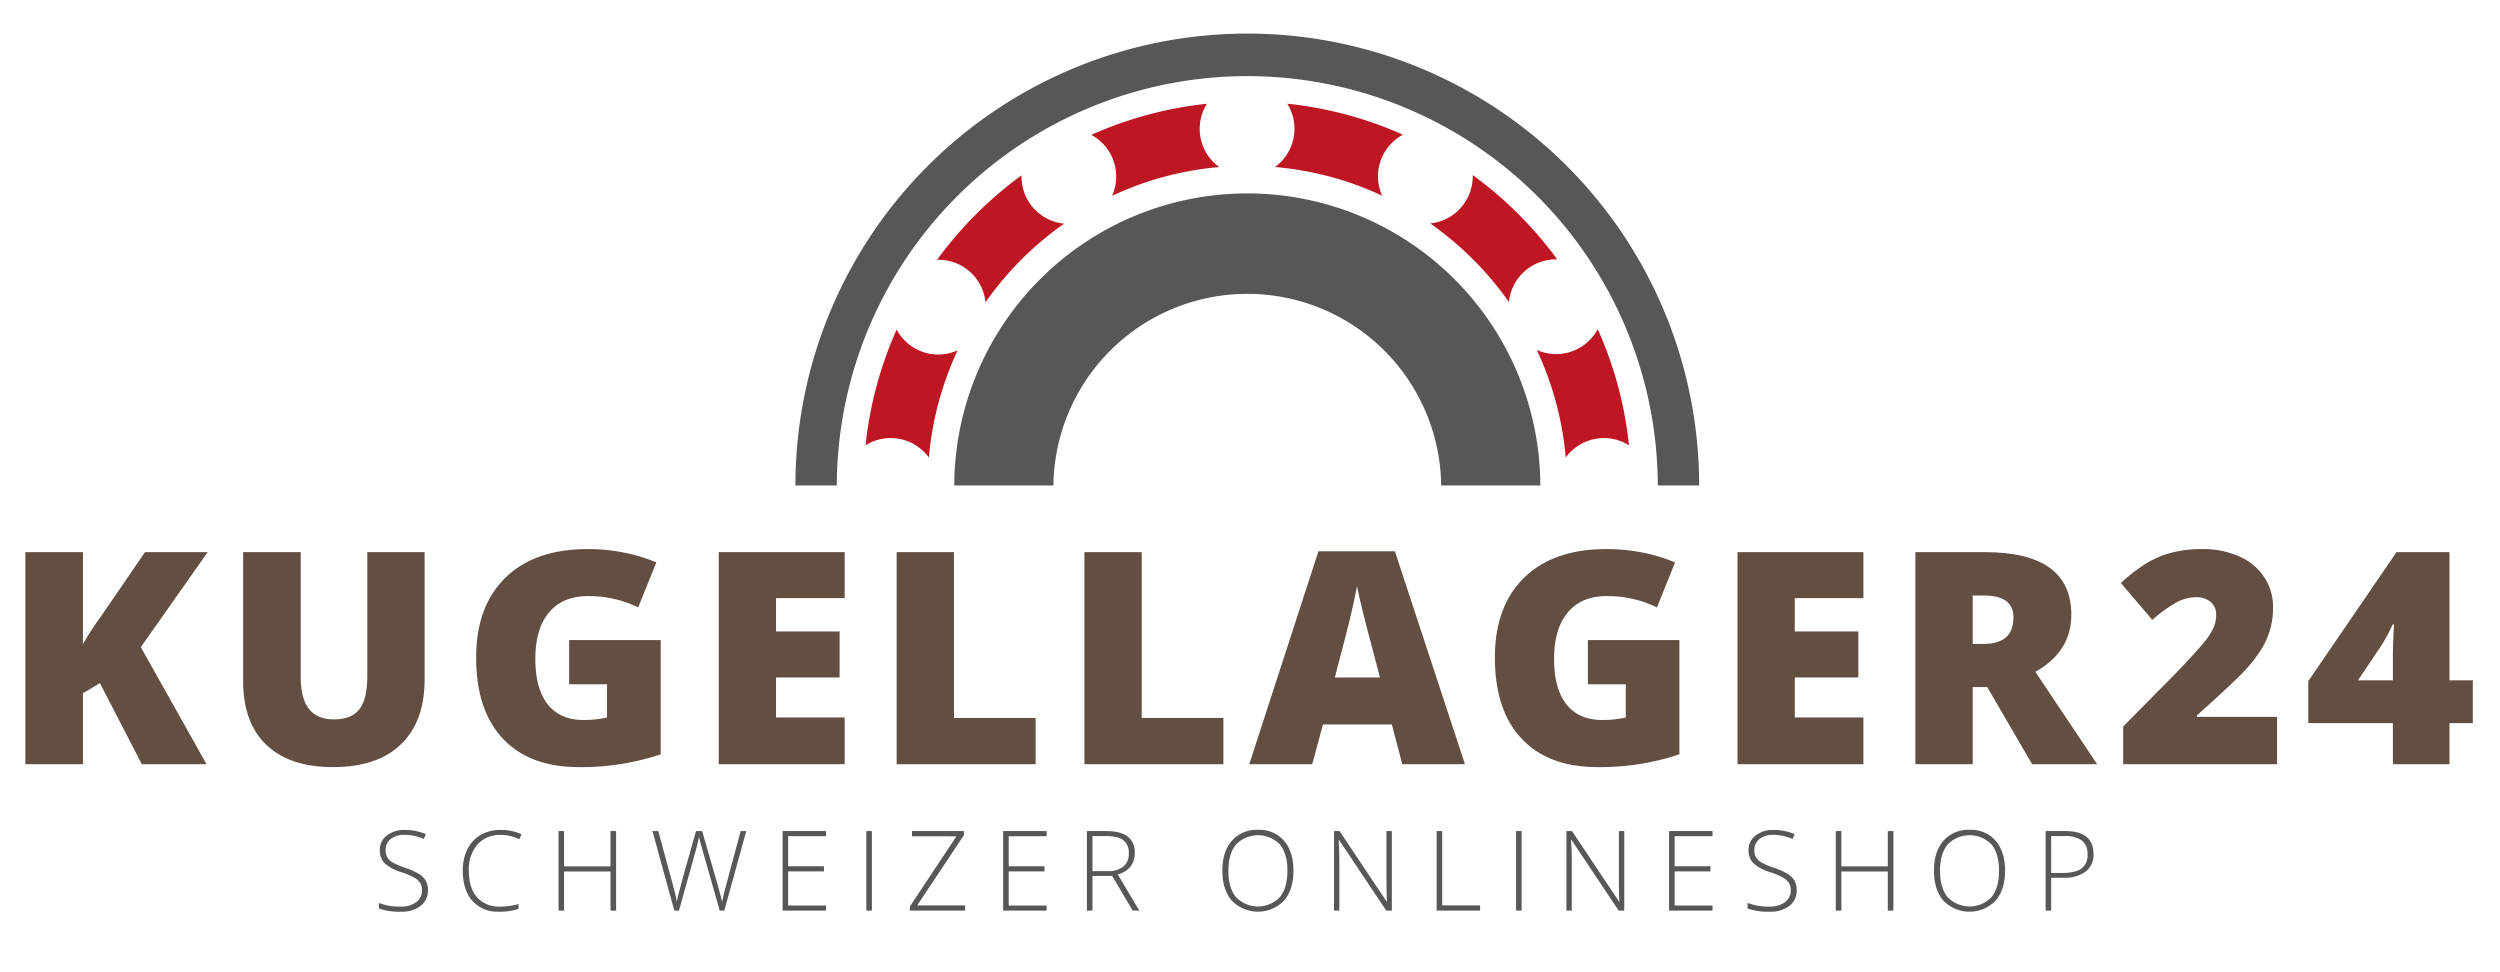<?xml version="1.0" encoding="UTF-8"?> <svg xmlns="http://www.w3.org/2000/svg" id="ae5c1b75-396a-4fde-9a78-222a92ade421" data-name="Ebene 1" viewBox="0 0 726.996 282.765"><path d="M60.057,222.231H41.244l-12.191-23.58L24.117,201.6v20.627H7.371V160.56H24.117v26.786a73.13,73.13,0,0,1,5.1-7.888l12.951-18.9H60.394L40.948,188.189Z" style="fill:#634e42"></path><path d="M123.474,160.56v37.121q0,12.1-6.855,18.75t-19.762,6.643q-12.614,0-19.383-6.453T70.7,198.06v-37.5H87.45v36.193q0,6.537,2.447,9.491T97.11,209.2q5.1,0,7.4-2.931t2.3-9.6V160.56Z" style="fill:#634e42"></path><path d="M165.505,186.123h26.617v33.239a73.162,73.162,0,0,1-23.833,3.712q-14.257,0-22.041-8.267t-7.782-23.58q0-14.933,8.521-23.243t23.875-8.31a52.846,52.846,0,0,1,10.988,1.1,46.383,46.383,0,0,1,9.006,2.784l-5.272,13.076a32.62,32.62,0,0,0-14.638-3.29q-7.3,0-11.284,4.746t-3.986,13.561q0,8.648,3.607,13.182t10.4,4.535a30.525,30.525,0,0,0,6.833-.717v-9.66H165.505Z" style="fill:#634e42"></path><path d="M245.627,222.231H209.013V160.56h36.614v13.372H225.675v9.7h18.476v13.372H225.675v11.642h19.952Z" style="fill:#634e42"></path><path d="M260.745,222.231V160.56h16.662v48.215h23.749v13.456Z" style="fill:#634e42"></path><path d="M315.346,222.231V160.56h16.662v48.215h23.749v13.456Z" style="fill:#634e42"></path><path d="M407.784,222.231l-3.037-11.558H384.711l-3.121,11.558H363.282L383.4,160.307h22.23l20.374,61.924Zm-6.5-25.225-2.658-10.124q-.927-3.375-2.256-8.732t-1.751-7.677q-.379,2.151-1.5,7.086t-4.956,19.447Z" style="fill:#634e42"></path><path d="M461.753,186.123H488.37v33.239a73.158,73.158,0,0,1-23.833,3.712q-14.257,0-22.04-8.267t-7.783-23.58q0-14.933,8.521-23.243t23.875-8.31a52.863,52.863,0,0,1,10.989,1.1,46.383,46.383,0,0,1,9.006,2.784l-5.273,13.076a32.613,32.613,0,0,0-14.637-3.29q-7.3,0-11.284,4.746t-3.986,13.561q0,8.648,3.606,13.182t10.4,4.535a30.527,30.527,0,0,0,6.834-.717v-9.66h-11.01Z" style="fill:#634e42"></path><path d="M541.876,222.231H505.261V160.56h36.615v13.372H521.923v9.7H540.4v13.372H521.923v11.642h19.953Z" style="fill:#634e42"></path><path d="M573.655,199.79v22.441H556.993V160.56h20.2q25.141,0,25.141,18.223,0,10.715-10.461,16.577l17.97,26.871h-18.9L577.873,199.79Zm0-12.529h3.121q8.733,0,8.732-7.719,0-6.369-8.563-6.37h-3.29Z" style="fill:#634e42"></path><path d="M662.17,222.231H617.414V211.263l15.059-15.228q6.455-6.749,8.437-9.216a20.2,20.2,0,0,0,2.763-4.24,9.112,9.112,0,0,0,.78-3.712,4.826,4.826,0,0,0-1.561-3.8,6.365,6.365,0,0,0-4.387-1.392,11.966,11.966,0,0,0-5.884,1.666,42.228,42.228,0,0,0-6.728,4.914l-9.154-10.714a49.365,49.365,0,0,1,8.015-6.1,28.631,28.631,0,0,1,7.065-2.805,34.9,34.9,0,0,1,8.585-.97,25.876,25.876,0,0,1,10.693,2.109,16.733,16.733,0,0,1,7.3,6.011,15.455,15.455,0,0,1,2.6,8.753,22.518,22.518,0,0,1-3.712,12.76,41.838,41.838,0,0,1-5.041,6.264q-3.143,3.291-13.393,12.486v.422H662.17Z" style="fill:#634e42"></path><path d="M719.09,210.293H712.3v11.938H695.847V210.293H671.255V198.06l25.647-37.5h15.4v37.289h6.791Zm-23.243-12.444v-7.171q0-2.025.148-5.462a35.382,35.382,0,0,1,.232-3.607h-.464a44.529,44.529,0,0,1-3.248,6.074l-6.834,10.166Z" style="fill:#634e42"></path><path d="M124.447,258.837a5.555,5.555,0,0,1-2.127,4.587,8.83,8.83,0,0,1-5.656,1.692,17.718,17.718,0,0,1-6.5-.933V262.57a16.459,16.459,0,0,0,6.375,1.06,7.157,7.157,0,0,0,4.517-1.305,4.145,4.145,0,0,0,1.668-3.425,3.949,3.949,0,0,0-.554-2.174,5.043,5.043,0,0,0-1.8-1.575,22.263,22.263,0,0,0-3.67-1.535,12.572,12.572,0,0,1-4.9-2.634,5.236,5.236,0,0,1-1.351-3.772,5.183,5.183,0,0,1,2.033-4.232,8.076,8.076,0,0,1,5.227-1.637,15.312,15.312,0,0,1,6.122,1.234l-.585,1.392a14.293,14.293,0,0,0-5.505-1.2,6.454,6.454,0,0,0-4.081,1.186,3.875,3.875,0,0,0-1.519,3.227,4.2,4.2,0,0,0,.468,2.1,4.251,4.251,0,0,0,1.525,1.478,20.678,20.678,0,0,0,3.639,1.575,19.738,19.738,0,0,1,4.065,1.81,5.838,5.838,0,0,1,1.984,1.994A5.442,5.442,0,0,1,124.447,258.837Z" style="fill:#575756"></path><path d="M145.684,242.8a8.736,8.736,0,0,0-6.849,2.784,11,11,0,0,0-2.5,7.624q0,4.951,2.357,7.688a8.412,8.412,0,0,0,6.739,2.737,18.244,18.244,0,0,0,5.347-.744v1.424a17.444,17.444,0,0,1-5.727.806,9.744,9.744,0,0,1-7.672-3.147q-2.8-3.148-2.8-8.795a13.77,13.77,0,0,1,1.337-6.217,9.66,9.66,0,0,1,3.842-4.152,11.364,11.364,0,0,1,5.83-1.464,13.992,13.992,0,0,1,6.059,1.266L151,244.062A11.728,11.728,0,0,0,145.684,242.8Z" style="fill:#575756"></path><path d="M179.167,264.8h-1.63V253.427H164.028V264.8h-1.613V241.673h1.613V251.94h13.509V241.673h1.63Z" style="fill:#575756"></path><path d="M210.623,264.8h-1.329l-5.078-17.843q-.633-2.2-.949-3.607-.253,1.377-.719,3.164t-5.1,18.286h-1.361l-6.359-23.127h1.693l4.049,14.9q.239.9.443,1.669c.137.512.26.992.373,1.438s.209.882.3,1.3.172.837.246,1.259q.379-2.152,1.613-6.534l3.955-14.031h1.787l4.635,16.1q.807,2.784,1.155,4.492.206-1.139.529-2.42t4.881-18.176h1.629Z" style="fill:#575756"></path><path d="M240.214,264.8H227.575V241.673h12.639v1.487H229.188v8.748H239.6V253.4H229.188v9.918h11.026Z" style="fill:#575756"></path><path d="M251.928,264.8V241.673h1.614V264.8Z" style="fill:#575756"></path><path d="M280.663,264.8H264.592v-1.2l13.54-20.406H265.209v-1.519H280.3v1.2l-13.572,20.406h13.936Z" style="fill:#575756"></path><path d="M304.354,264.8H291.715V241.673h12.639v1.487H293.329v8.748h10.408V253.4H293.329v9.918h11.025Z" style="fill:#575756"></path><path d="M317.682,254.724V264.8h-1.613V241.673h5.5q4.3,0,6.359,1.589a5.676,5.676,0,0,1,2.057,4.786,6.265,6.265,0,0,1-1.225,3.923,6.825,6.825,0,0,1-3.726,2.294l6.28,10.535h-1.93l-5.964-10.076Zm0-1.392H322.1a7.03,7.03,0,0,0,4.54-1.306,4.656,4.656,0,0,0,1.614-3.851,4.52,4.52,0,0,0-1.582-3.844q-1.582-1.2-5.157-1.2h-3.828Z" style="fill:#575756"></path><path d="M376.135,253.205q0,5.5-2.753,8.709a10.585,10.585,0,0,1-15.17,0q-2.751-3.206-2.752-8.74t2.775-8.692a9.566,9.566,0,0,1,7.586-3.172A9.459,9.459,0,0,1,373.4,244.5Q376.136,247.686,376.135,253.205Zm-18.919,0q0,4.968,2.214,7.679a8.864,8.864,0,0,0,12.743.025q2.2-2.69,2.206-7.7,0-5-2.206-7.665a8.892,8.892,0,0,0-12.718.025Q357.214,248.255,357.216,253.205Z" style="fill:#575756"></path><path d="M404.743,264.8h-1.629l-13.7-20.532h-.126q.189,3.669.19,5.536v15h-1.551V241.673h1.614l13.683,20.5h.095q-.142-2.847-.143-5.41V241.673h1.566Z" style="fill:#575756"></path><path d="M417.773,264.8V241.673h1.613v21.609h11.026V264.8Z" style="fill:#575756"></path><path d="M440.876,264.8V241.673h1.614V264.8Z" style="fill:#575756"></path><path d="M472.334,264.8h-1.629l-13.7-20.532h-.127q.19,3.669.19,5.536v15h-1.55V241.673h1.613l13.683,20.5h.1q-.143-2.847-.142-5.41V241.673h1.566Z" style="fill:#575756"></path><path d="M498,264.8H485.361V241.673H498v1.487H486.975v8.748h10.408V253.4H486.975v9.918H498Z" style="fill:#575756"></path><path d="M522.48,258.837a5.557,5.557,0,0,1-2.126,4.587,8.834,8.834,0,0,1-5.656,1.692,17.72,17.72,0,0,1-6.5-.933V262.57a16.459,16.459,0,0,0,6.375,1.06,7.155,7.155,0,0,0,4.517-1.305,4.145,4.145,0,0,0,1.668-3.425,3.94,3.94,0,0,0-.554-2.174,5.043,5.043,0,0,0-1.8-1.575,22.225,22.225,0,0,0-3.67-1.535,12.559,12.559,0,0,1-4.9-2.634,5.237,5.237,0,0,1-1.352-3.772,5.184,5.184,0,0,1,2.034-4.232,8.072,8.072,0,0,1,5.227-1.637,15.307,15.307,0,0,1,6.121,1.234l-.585,1.392a14.285,14.285,0,0,0-5.5-1.2,6.456,6.456,0,0,0-4.081,1.186,3.877,3.877,0,0,0-1.518,3.227,3.723,3.723,0,0,0,1.993,3.582,20.625,20.625,0,0,0,3.638,1.575,19.738,19.738,0,0,1,4.065,1.81,5.851,5.851,0,0,1,1.985,1.994A5.452,5.452,0,0,1,522.48,258.837Z" style="fill:#575756"></path><path d="M550.6,264.8h-1.629V253.427H535.462V264.8h-1.613V241.673h1.613V251.94h13.509V241.673H550.6Z" style="fill:#575756"></path><path d="M583.069,253.205q0,5.5-2.753,8.709a10.585,10.585,0,0,1-15.17,0q-2.752-3.206-2.752-8.74t2.775-8.692a9.566,9.566,0,0,1,7.586-3.172,9.459,9.459,0,0,1,7.577,3.186Q583.068,247.686,583.069,253.205Zm-18.919,0q0,4.968,2.214,7.679a8.864,8.864,0,0,0,12.743.025q2.2-2.69,2.206-7.7,0-5-2.206-7.665a8.892,8.892,0,0,0-12.718.025Q564.148,248.255,564.15,253.205Z" style="fill:#575756"></path><path d="M608.784,248.317a6.145,6.145,0,0,1-2.278,5.141,10.238,10.238,0,0,1-6.454,1.788h-3.575V264.8h-1.613V241.673h5.663Q608.785,241.673,608.784,248.317Zm-12.307,5.537h3.18q3.907,0,5.647-1.29a4.86,4.86,0,0,0,1.74-4.183,4.72,4.72,0,0,0-1.645-3.962,8.221,8.221,0,0,0-5.093-1.29h-3.829Z" style="fill:#575756"></path><path d="M458.785,129.716a13.066,13.066,0,0,1,2.376-1.278,14.131,14.131,0,0,1,2.573-.774,13.508,13.508,0,0,1,5.382,0,14.178,14.178,0,0,1,2.573.774,13,13,0,0,1,2.027,1.057,110.653,110.653,0,0,0-9.1-33.784,13.727,13.727,0,0,1-12.112,7.26,13.853,13.853,0,0,1-5.613-1.211,92.224,92.224,0,0,1,8.415,31.3,13.6,13.6,0,0,1,1.374-1.633A14.756,14.756,0,0,1,458.785,129.716Z" style="fill:#be1622"></path><path d="M428.26,50.9a13.744,13.744,0,0,1-12.37,14.073,93.706,93.706,0,0,1,22.9,22.855,13.748,13.748,0,0,1,14.054-12.395A112.525,112.525,0,0,0,428.26,50.9Z" style="fill:#be1622"></path><path d="M447.926,141.166a85.214,85.214,0,0,0-170.427,0h28.833a56.384,56.384,0,0,1,112.76,0h28.834Z" style="fill:#575756"></path><path d="M243.34,141.166a119.372,119.372,0,0,1,238.743,0H494.11a131.4,131.4,0,0,0-262.8,0H243.34Z" style="fill:#575756"></path><path d="M253.716,128.438a13.31,13.31,0,0,1,2.592-.774,13.5,13.5,0,0,1,5.381,0,12.785,12.785,0,0,1,2.574.774,13.025,13.025,0,0,1,2.375,1.278,14.812,14.812,0,0,1,2.106,1.709,13.44,13.44,0,0,1,1.375,1.639,92.227,92.227,0,0,1,8.364-31.189,13.85,13.85,0,0,1-5.635,1.222,13.743,13.743,0,0,1-12.1-7.259,110.672,110.672,0,0,0-9.043,33.656A13.552,13.552,0,0,1,253.716,128.438Z" style="fill:#be1622"></path><path d="M272.5,75.554a13.7,13.7,0,0,1,14.076,12.365,93.714,93.714,0,0,1,22.884-22.887,13.715,13.715,0,0,1-12.4-14.049A112.509,112.509,0,0,0,272.5,75.554Z" style="fill:#be1622"></path><path d="M317.341,39.225a13.729,13.729,0,0,1,6.044,17.728,92.245,92.245,0,0,1,31.163-8.375,13.727,13.727,0,0,1-3.583-18.406A110.667,110.667,0,0,0,317.341,39.225Z" style="fill:#be1622"></path><path d="M376.426,37.44a13.759,13.759,0,0,1-5.663,11.13,92.228,92.228,0,0,1,31.17,8.335,13.741,13.741,0,0,1,6.028-17.735,110.666,110.666,0,0,0-33.637-9.016A13.678,13.678,0,0,1,376.426,37.44Z" style="fill:#be1622"></path></svg> 